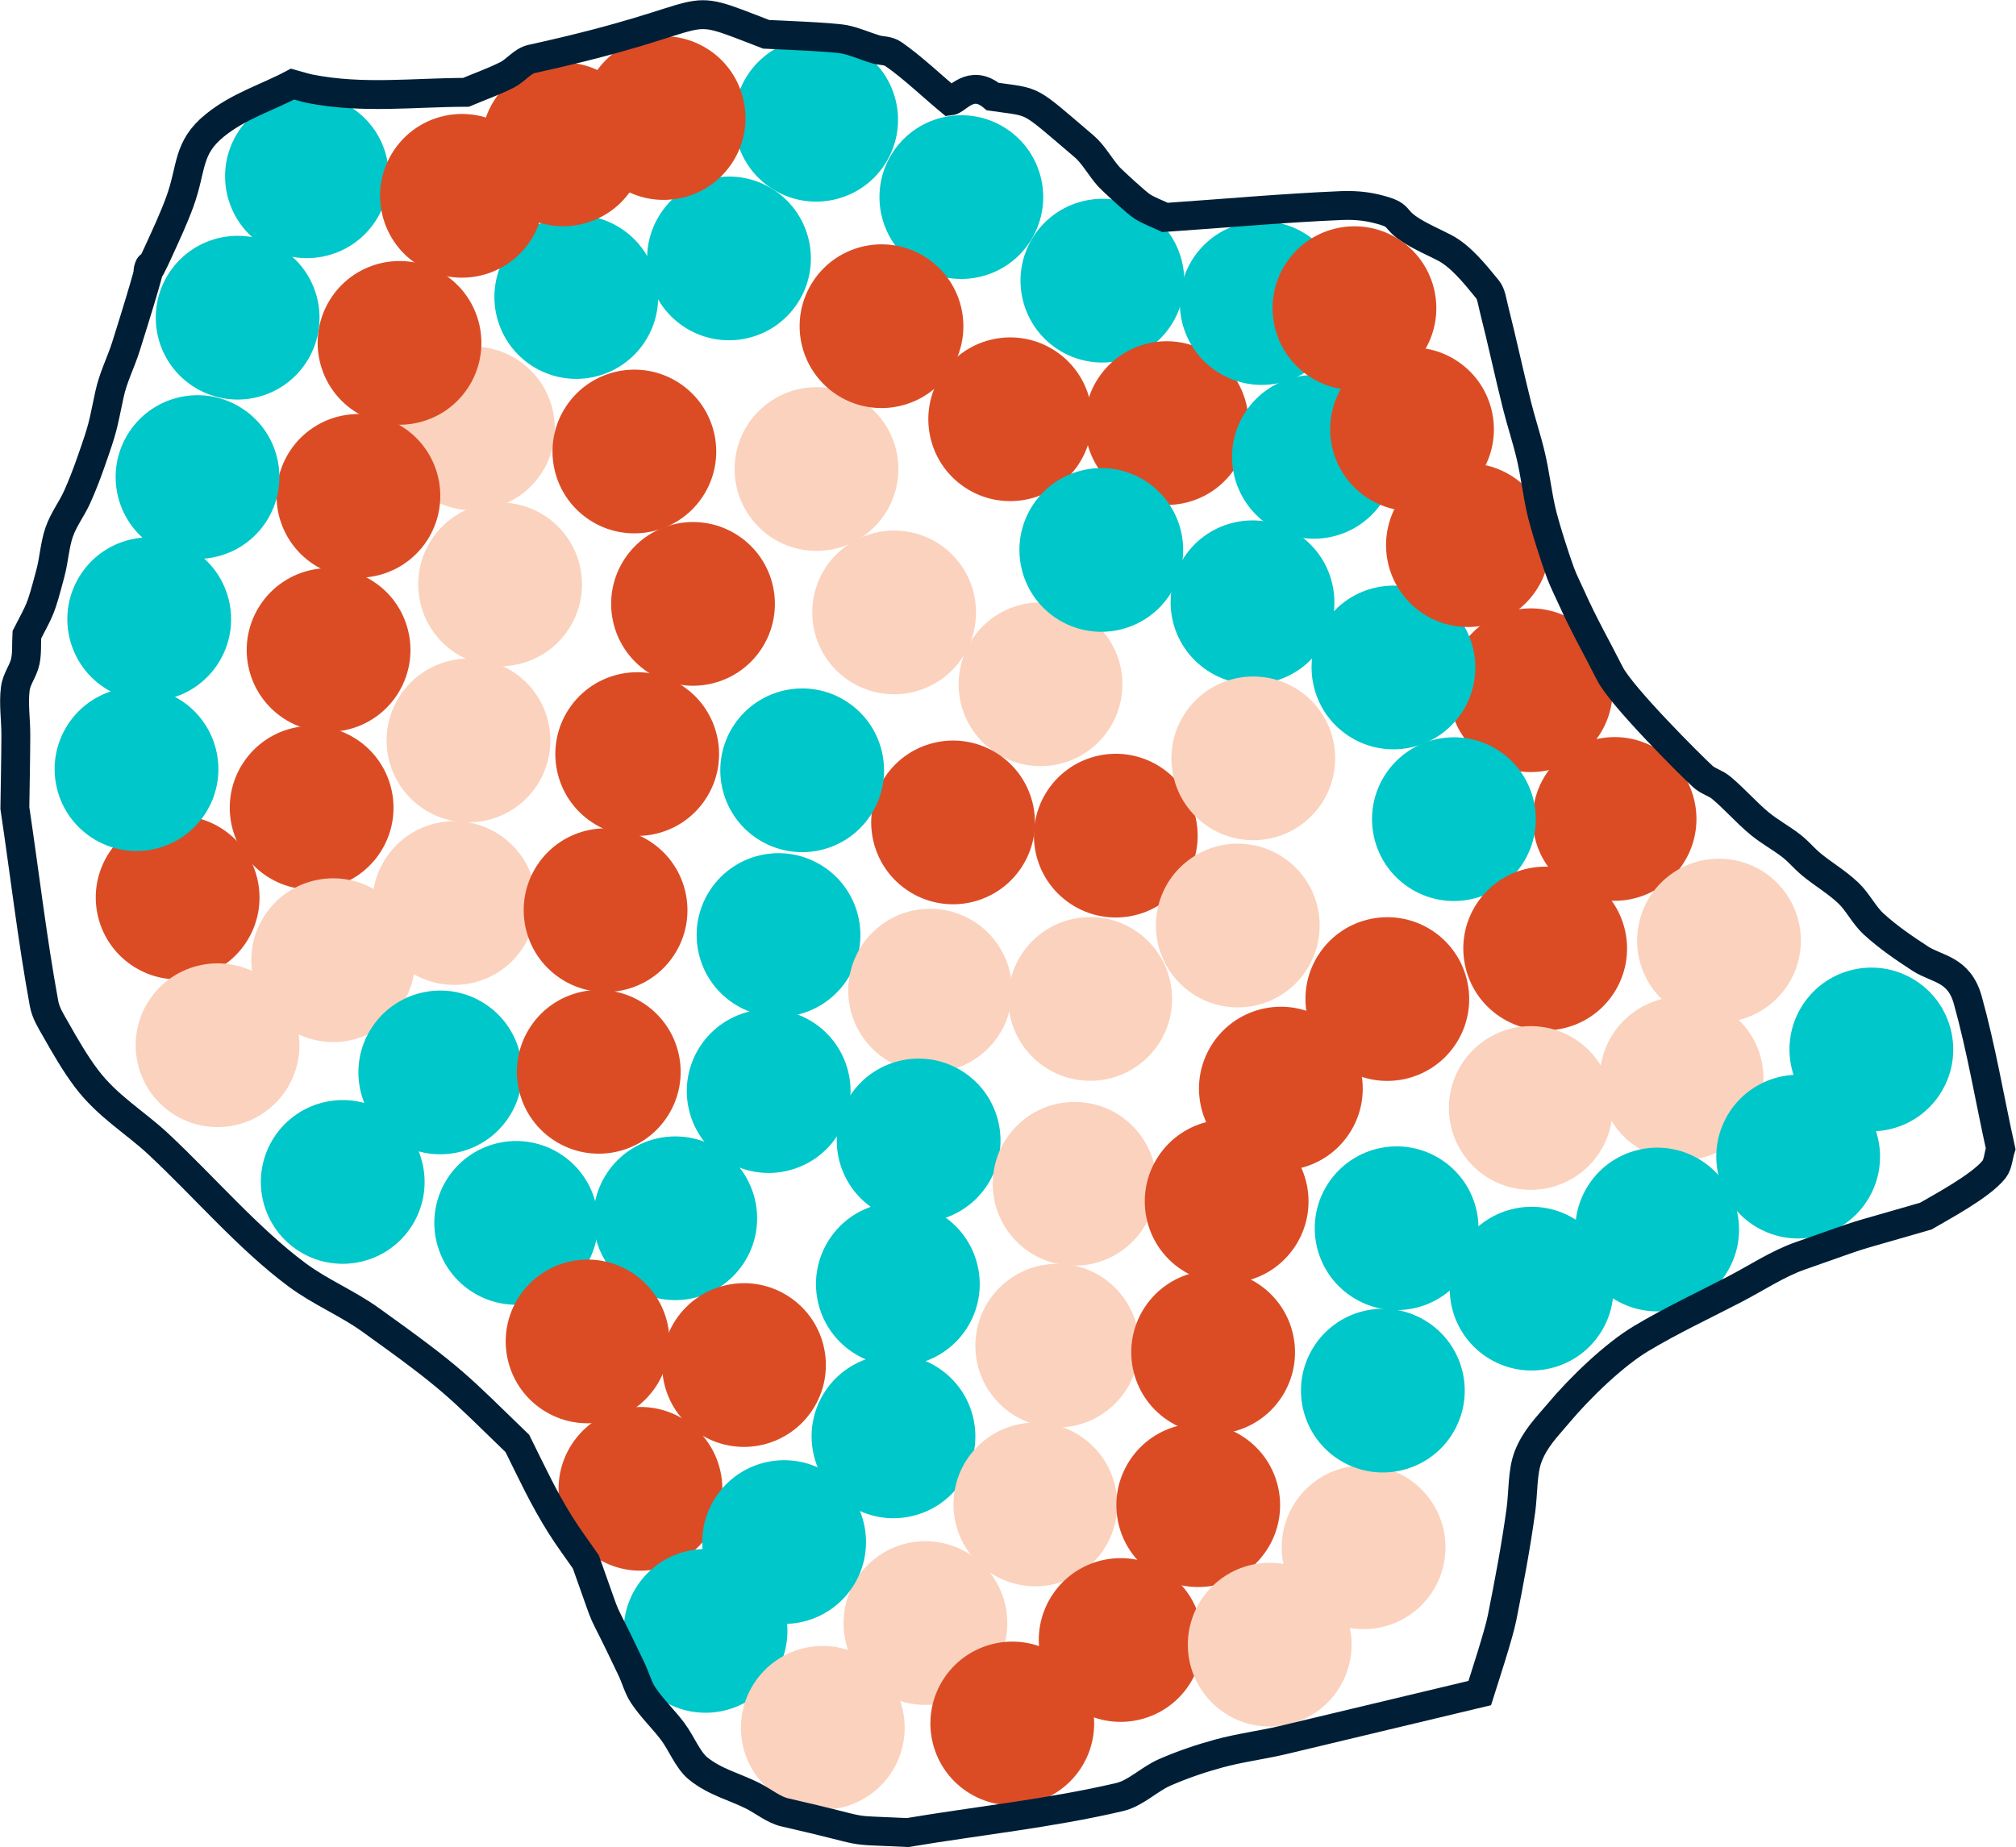 <svg xmlns="http://www.w3.org/2000/svg" xmlns:xlink="http://www.w3.org/1999/xlink" width="3199" height="2932" xml:space="preserve"><g transform="translate(-780 -5459)"><path d="M990.121 6991.87C930.306 6952.24 913.944 6871.62 953.576 6811.81 993.208 6751.99 1073.83 6735.63 1133.64 6775.26 1193.46 6814.89 1209.82 6895.51 1170.19 6955.33 1130.55 7015.14 1049.94 7031.5 990.121 6991.87Z" fill="#DB4C25" fill-rule="evenodd"></path><path d="M1202.76 6849.35C1142.94 6809.72 1126.58 6729.1 1166.21 6669.28 1205.84 6609.47 1286.46 6593.11 1346.27 6632.74 1406.09 6672.37 1422.45 6752.99 1382.82 6812.8 1343.19 6872.62 1262.57 6888.98 1202.76 6849.35Z" fill="#DB4C25" fill-rule="evenodd"></path><path d="M1229.64 6598.98C1169.82 6559.34 1153.46 6478.73 1193.09 6418.91 1232.72 6359.1 1313.34 6342.73 1373.16 6382.37 1432.97 6422 1449.33 6502.62 1409.7 6562.43 1370.07 6622.25 1289.45 6638.61 1229.64 6598.98Z" fill="#DB4C25" fill-rule="evenodd"></path><path d="M1053.47 7226.28C993.652 7186.65 977.29 7106.03 1016.92 7046.21 1056.55 6986.4 1137.17 6970.04 1196.99 7009.67 1256.8 7049.3 1273.16 7129.92 1233.53 7189.73 1193.9 7249.55 1113.28 7265.91 1053.47 7226.28Z" fill="#FBD2BD" fill-rule="evenodd"></path><path d="M1236.94 7091.32C1177.13 7051.69 1160.77 6971.07 1200.4 6911.26 1240.03 6851.44 1320.65 6835.08 1380.46 6874.71 1440.28 6914.35 1456.64 6994.96 1417.01 7054.78 1377.38 7114.59 1296.76 7130.96 1236.94 7091.32Z" fill="#FBD2BD" fill-rule="evenodd"></path><path d="M1429.15 7000.62C1369.33 6960.99 1352.97 6880.37 1392.6 6820.55 1432.24 6760.74 1512.85 6744.37 1572.67 6784.01 1632.49 6823.64 1648.85 6904.26 1609.22 6964.07 1569.58 7023.89 1488.97 7040.25 1429.15 7000.62Z" fill="#FBD2BD" fill-rule="evenodd"></path><path d="M1451.61 6742.62C1391.8 6702.99 1375.44 6622.37 1415.07 6562.56 1454.7 6502.74 1535.32 6486.38 1595.13 6526.01 1654.95 6565.64 1671.31 6646.26 1631.68 6706.08 1592.05 6765.89 1511.43 6782.25 1451.61 6742.62Z" fill="#FBD2BD" fill-rule="evenodd"></path><path d="M1501.81 6494.85C1441.99 6455.21 1425.63 6374.6 1465.26 6314.78 1504.9 6254.96 1585.51 6238.6 1645.33 6278.23 1705.15 6317.87 1721.51 6398.48 1681.88 6458.3 1642.24 6518.12 1561.63 6534.48 1501.81 6494.85Z" fill="#FBD2BD" fill-rule="evenodd"></path><path d="M1458.66 6247.32C1398.84 6207.69 1382.48 6127.07 1422.11 6067.25 1461.74 6007.44 1542.36 5991.08 1602.18 6030.71 1661.99 6070.34 1678.35 6150.96 1638.72 6210.77 1599.09 6270.59 1518.47 6286.95 1458.66 6247.32Z" fill="#FBD2BD" fill-rule="evenodd"></path><path d="M1622.69 6038.72C1562.88 5999.09 1546.51 5918.47 1586.15 5858.66 1625.78 5798.84 1706.4 5782.48 1766.21 5822.11 1826.03 5861.75 1842.39 5942.36 1802.76 6002.18 1763.12 6061.99 1682.51 6078.36 1622.69 6038.72Z" fill="#00C7C9" fill-rule="evenodd"></path><path d="M1865.02 5977.46C1805.21 5937.83 1788.85 5857.21 1828.48 5797.39 1868.11 5737.58 1948.73 5721.22 2008.54 5760.85 2068.36 5800.48 2084.72 5881.1 2045.09 5940.91 2005.46 6000.73 1924.84 6017.09 1865.02 5977.46Z" fill="#00C7C9" fill-rule="evenodd"></path><path d="M2003.33 5757.4C1943.52 5717.76 1927.16 5637.15 1966.79 5577.33 2006.42 5517.52 2087.04 5501.15 2146.85 5540.79 2206.67 5580.42 2223.03 5661.04 2183.4 5720.85 2143.77 5780.67 2063.15 5797.03 2003.33 5757.4Z" fill="#00C7C9" fill-rule="evenodd"></path><path d="M2233.71 5880.14C2173.89 5840.51 2157.53 5759.89 2197.16 5700.08 2236.79 5640.26 2317.41 5623.9 2377.23 5663.53 2437.04 5703.16 2453.41 5783.78 2413.77 5843.6 2374.14 5903.41 2293.52 5919.78 2233.71 5880.14Z" fill="#00C7C9" fill-rule="evenodd"></path><path d="M2457.51 6012.81C2397.7 5973.18 2381.33 5892.56 2420.97 5832.74 2460.6 5772.93 2541.22 5756.56 2601.03 5796.2 2660.85 5835.83 2677.21 5916.45 2637.58 5976.26 2597.94 6036.08 2517.33 6052.44 2457.51 6012.81Z" fill="#00C7C9" fill-rule="evenodd"></path><path d="M1761.31 5754.66C1701.5 5715.03 1685.13 5634.41 1724.77 5574.6 1764.4 5514.78 1845.02 5498.42 1904.83 5538.05 1964.65 5577.69 1981.01 5658.3 1941.38 5718.12 1901.75 5777.93 1821.13 5794.3 1761.31 5754.66Z" fill="#DB4C25" fill-rule="evenodd"></path><path d="M1807.93 6525.79C1748.11 6486.16 1731.75 6405.54 1771.38 6345.72 1811.01 6285.91 1891.63 6269.55 1951.45 6309.18 2011.26 6348.81 2027.62 6429.43 1987.99 6489.24 1948.36 6549.06 1867.74 6565.42 1807.93 6525.79Z" fill="#DB4C25" fill-rule="evenodd"></path><path d="M1714.85 6283.92C1655.04 6244.29 1638.68 6163.67 1678.31 6103.86 1717.94 6044.04 1798.56 6027.68 1858.37 6067.31 1918.19 6106.95 1934.55 6187.56 1894.92 6247.38 1855.29 6307.19 1774.67 6323.56 1714.85 6283.92Z" fill="#DB4C25" fill-rule="evenodd"></path><path d="M1195.34 5847.08C1135.52 5807.45 1119.16 5726.83 1158.79 5667.02 1198.42 5607.2 1279.04 5590.84 1338.85 5630.47 1398.67 5670.1 1415.03 5750.72 1375.4 5810.54 1335.77 5870.35 1255.15 5886.71 1195.34 5847.08Z" fill="#00C7C9" fill-rule="evenodd"></path><path d="M1252.08 7443.29C1192.27 7403.65 1175.9 7323.04 1215.54 7263.22 1255.17 7203.4 1335.79 7187.04 1395.6 7226.67 1455.42 7266.31 1471.78 7346.92 1432.15 7406.74 1392.52 7466.56 1311.9 7482.92 1252.08 7443.29Z" fill="#00C7C9" fill-rule="evenodd"></path><path d="M1406.87 7269.46C1347.06 7229.83 1330.69 7149.21 1370.33 7089.4 1409.96 7029.58 1490.58 7013.22 1550.39 7052.85 1610.21 7092.49 1626.57 7173.1 1586.94 7232.92 1547.3 7292.73 1466.69 7309.1 1406.87 7269.46Z" fill="#00C7C9" fill-rule="evenodd"></path><path d="M1658.38 7268.52C1598.56 7228.89 1582.2 7148.27 1621.83 7088.46 1661.47 7028.64 1742.08 7012.28 1801.9 7051.91 1861.71 7091.54 1878.08 7172.16 1838.44 7231.98 1798.81 7291.79 1718.19 7308.16 1658.38 7268.52Z" fill="#DB4C25" fill-rule="evenodd"></path><path d="M1669.17 7011.95C1609.36 6972.32 1592.99 6891.7 1632.63 6831.89 1672.26 6772.07 1752.88 6755.71 1812.69 6795.34 1872.51 6834.97 1888.87 6915.59 1849.24 6975.41 1809.6 7035.22 1728.99 7051.58 1669.17 7011.95Z" fill="#DB4C25" fill-rule="evenodd"></path><path d="M1719.37 6764.18C1659.55 6724.54 1643.19 6643.93 1682.82 6584.11 1722.45 6524.3 1803.07 6507.93 1862.89 6547.57 1922.7 6587.2 1939.06 6667.82 1899.43 6727.63 1859.8 6787.45 1779.18 6803.81 1719.37 6764.18Z" fill="#DB4C25" fill-rule="evenodd"></path><path d="M2514.85 6644.43C2460 6690.68 2378.03 6683.71 2331.78 6628.86 2285.52 6574 2292.49 6492.04 2347.35 6445.78 2402.2 6399.53 2484.17 6406.5 2530.42 6461.35 2576.68 6516.21 2569.71 6598.17 2514.85 6644.43Z" fill="#FBD2BD" fill-rule="evenodd"></path><path d="M2282.57 6530.32C2227.71 6576.58 2145.75 6569.6 2099.49 6514.75 2053.24 6459.9 2060.21 6377.93 2115.06 6331.67 2169.92 6285.42 2251.88 6292.39 2298.14 6347.25 2344.39 6402.1 2337.42 6484.07 2282.57 6530.32Z" fill="#FBD2BD" fill-rule="evenodd"></path><path d="M2159.39 6302.78C2104.53 6349.03 2022.57 6342.06 1976.31 6287.21 1930.06 6232.35 1937.03 6150.39 1991.88 6104.13 2046.74 6057.88 2128.7 6064.85 2174.96 6119.7 2221.21 6174.56 2214.24 6256.52 2159.39 6302.78Z" fill="#FBD2BD" fill-rule="evenodd"></path><path d="M2311.23 6232.76C2251.42 6193.13 2235.06 6112.51 2274.69 6052.7 2314.32 5992.88 2394.94 5976.52 2454.75 6016.15 2514.57 6055.78 2530.93 6136.4 2491.3 6196.21 2451.67 6256.03 2371.05 6272.39 2311.23 6232.76Z" fill="#DB4C25" fill-rule="evenodd"></path><path d="M2107.03 6085.07C2047.21 6045.43 2030.85 5964.82 2070.48 5905 2110.11 5845.18 2190.73 5828.82 2250.55 5868.45 2310.36 5908.09 2326.72 5988.7 2287.09 6048.52 2247.46 6108.34 2166.84 6124.7 2107.03 6085.07Z" fill="#DB4C25" fill-rule="evenodd"></path><path d="M2559.56 6238.86C2499.74 6199.22 2483.38 6118.61 2523.01 6058.79 2562.64 5998.98 2643.26 5982.61 2703.08 6022.25 2762.89 6061.88 2779.25 6142.5 2739.62 6202.31 2699.99 6262.13 2619.37 6278.49 2559.56 6238.86Z" fill="#DB4C25" fill-rule="evenodd"></path><path d="M1927.99 7299.09C1868.17 7259.46 1851.81 7178.84 1891.44 7119.02 1931.07 7059.21 2011.69 7042.85 2071.51 7082.48 2131.32 7122.11 2147.68 7202.73 2108.05 7262.54 2068.42 7322.36 1987.8 7338.72 1927.99 7299.09Z" fill="#00C7C9" fill-rule="evenodd"></path><path d="M1943.61 7051.4C1883.79 7011.77 1867.43 6931.15 1907.06 6871.33 1946.69 6811.52 2027.31 6795.16 2087.13 6834.79 2146.94 6874.42 2163.3 6955.04 2123.67 7014.85 2084.04 7074.67 2003.42 7091.03 1943.61 7051.4Z" fill="#00C7C9" fill-rule="evenodd"></path><path d="M1779.73 7500.95C1719.91 7461.32 1703.55 7380.7 1743.18 7320.89 1782.81 7261.07 1863.43 7244.71 1923.25 7284.34 1983.06 7323.97 1999.43 7404.59 1959.79 7464.41 1920.16 7524.22 1839.54 7540.58 1779.73 7500.95Z" fill="#00C7C9" fill-rule="evenodd"></path><path d="M1527.34 7508.26C1467.53 7468.63 1451.16 7388.01 1490.8 7328.2 1530.43 7268.38 1611.05 7252.02 1670.86 7291.65 1730.68 7331.28 1747.04 7411.9 1707.41 7471.72 1667.78 7531.53 1587.16 7547.89 1527.34 7508.26Z" fill="#00C7C9" fill-rule="evenodd"></path><path d="M1640.62 7696.43C1580.81 7656.79 1564.45 7576.18 1604.08 7516.36 1643.71 7456.54 1724.33 7440.18 1784.14 7479.81 1843.96 7519.45 1860.32 7600.06 1820.69 7659.88 1781.06 7719.7 1700.44 7736.06 1640.62 7696.43Z" fill="#DB4C25" fill-rule="evenodd"></path><path d="M2478.79 6893.63C2418.97 6854 2402.61 6773.38 2442.24 6713.57 2481.87 6653.75 2562.49 6637.39 2622.31 6677.02 2682.12 6716.65 2698.48 6797.27 2658.85 6857.09 2619.22 6916.9 2538.6 6933.26 2478.79 6893.63Z" fill="#DB4C25" fill-rule="evenodd"></path><path d="M2220.59 6872.65C2160.78 6833.02 2144.42 6752.4 2184.05 6692.59 2223.68 6632.77 2304.3 6616.41 2364.11 6656.04 2423.93 6695.67 2440.29 6776.29 2400.66 6836.11 2361.03 6895.92 2280.41 6912.28 2220.59 6872.65Z" fill="#DB4C25" fill-rule="evenodd"></path><path d="M1981.15 6789.93C1921.33 6750.3 1904.97 6669.68 1944.6 6609.86 1984.23 6550.05 2064.85 6533.69 2124.67 6573.32 2184.48 6612.95 2200.85 6693.57 2161.21 6753.38 2121.58 6813.2 2040.96 6829.56 1981.15 6789.93Z" fill="#00C7C9" fill-rule="evenodd"></path><path d="M1724.53 7930.38C1664.71 7890.75 1648.35 7810.13 1687.98 7750.32 1727.61 7690.5 1808.23 7674.14 1868.05 7713.77 1927.86 7753.4 1944.22 7834.02 1904.59 7893.84 1864.96 7953.65 1784.34 7970.02 1724.53 7930.38Z" fill="#DB4C25" fill-rule="evenodd"></path><path d="M1888.81 7733.9C1828.99 7694.27 1812.63 7613.65 1852.26 7553.84 1891.9 7494.02 1972.51 7477.66 2032.33 7517.29 2092.15 7556.92 2108.51 7637.54 2068.88 7697.36 2029.24 7757.17 1948.63 7773.54 1888.81 7733.9Z" fill="#DB4C25" fill-rule="evenodd"></path><path d="M2455.79 6440.18C2395.97 6400.55 2379.61 6319.93 2419.24 6260.11 2458.87 6200.3 2539.49 6183.94 2599.3 6223.57 2659.12 6263.2 2675.48 6343.82 2635.85 6403.63 2596.22 6463.45 2515.6 6479.81 2455.79 6440.18Z" fill="#00C7C9" fill-rule="evenodd"></path><path d="M2695.72 6523.23C2635.9 6483.6 2619.54 6402.98 2659.17 6343.16 2698.81 6283.35 2779.42 6266.98 2839.24 6306.62 2899.05 6346.25 2915.42 6426.87 2875.78 6486.68 2836.15 6546.5 2755.54 6562.86 2695.72 6523.23Z" fill="#00C7C9" fill-rule="evenodd"></path><path d="M2793.19 6292.43C2733.38 6252.8 2717.02 6172.18 2756.65 6112.36 2796.28 6052.55 2876.9 6036.19 2936.71 6075.82 2996.53 6115.45 3012.89 6196.07 2973.26 6255.88 2933.63 6315.7 2853.01 6332.06 2793.19 6292.43Z" fill="#00C7C9" fill-rule="evenodd"></path><path d="M3137.31 6662.84C3077.49 6623.21 3061.13 6542.59 3100.76 6482.77 3140.4 6422.96 3221.01 6406.6 3280.83 6446.23 3340.64 6485.86 3357.01 6566.48 3317.37 6626.29 3277.74 6686.11 3197.12 6702.47 3137.31 6662.84Z" fill="#DB4C25" fill-rule="evenodd"></path><path d="M3270.26 6867.14C3210.44 6827.51 3194.08 6746.89 3233.71 6687.07 3273.34 6627.26 3353.96 6610.89 3413.78 6650.53 3473.59 6690.16 3489.95 6770.78 3450.32 6830.59 3410.69 6890.41 3330.07 6906.77 3270.26 6867.14Z" fill="#DB4C25" fill-rule="evenodd"></path><path d="M2593.72 7143.83C2538.86 7190.09 2456.9 7183.12 2410.64 7128.26 2364.39 7073.41 2371.36 6991.44 2426.21 6945.19 2481.07 6898.93 2563.04 6905.9 2609.29 6960.76 2655.54 7015.61 2648.57 7097.58 2593.72 7143.83Z" fill="#FBD2BD" fill-rule="evenodd"></path><path d="M2339.67 7130.62C2284.81 7176.88 2202.85 7169.9 2156.59 7115.05 2110.34 7060.19 2117.31 6978.23 2172.17 6931.97 2227.02 6885.72 2308.99 6892.69 2355.24 6947.55 2401.5 7002.4 2394.52 7084.37 2339.67 7130.62Z" fill="#FBD2BD" fill-rule="evenodd"></path><path d="M2827.86 7027.31C2773.01 7073.57 2691.04 7066.6 2644.79 7011.74 2598.53 6956.89 2605.51 6874.92 2660.36 6828.67 2715.22 6782.41 2797.18 6789.38 2843.44 6844.24 2889.69 6899.09 2882.72 6981.06 2827.86 7027.31Z" fill="#FBD2BD" fill-rule="evenodd"></path><path d="M2852.49 6762C2797.63 6808.26 2715.67 6801.29 2669.41 6746.43 2623.16 6691.58 2630.13 6609.61 2684.98 6563.36 2739.84 6517.1 2821.8 6524.07 2868.06 6578.93 2914.31 6633.78 2907.34 6715.75 2852.49 6762Z" fill="#FBD2BD" fill-rule="evenodd"></path><path d="M2126.03 7847.11C2066.21 7807.48 2049.85 7726.86 2089.48 7667.05 2129.12 7607.23 2209.73 7590.87 2269.55 7630.5 2329.37 7670.14 2345.73 7750.75 2306.1 7810.57 2266.46 7870.38 2185.85 7886.75 2126.03 7847.11Z" fill="#00C7C9" fill-rule="evenodd"></path><path d="M1827.81 8155.86C1767.99 8116.22 1751.63 8035.61 1791.26 7975.79 1830.89 7915.98 1911.51 7899.61 1971.33 7939.25 2031.14 7978.88 2047.5 8059.5 2007.87 8119.31 1968.24 8179.13 1887.62 8195.49 1827.81 8155.86Z" fill="#00C7C9" fill-rule="evenodd"></path><path d="M2132.97 7605.43C2073.15 7565.8 2056.79 7485.18 2096.42 7425.36 2136.06 7365.55 2216.67 7349.19 2276.49 7388.82 2336.3 7428.45 2352.67 7509.07 2313.03 7568.88 2273.4 7628.7 2192.79 7645.06 2132.97 7605.43Z" fill="#00C7C9" fill-rule="evenodd"></path><path d="M2165.93 7377.45C2106.11 7337.82 2089.75 7257.2 2129.38 7197.39 2169.01 7137.57 2249.63 7121.21 2309.44 7160.84 2369.26 7200.47 2385.62 7281.09 2345.99 7340.91 2306.36 7400.72 2225.74 7417.09 2165.93 7377.45Z" fill="#00C7C9" fill-rule="evenodd"></path><path d="M2919.4 6626.74C2859.59 6587.11 2843.22 6506.49 2882.86 6446.67 2922.49 6386.86 3003.11 6370.5 3062.92 6410.13 3122.74 6449.76 3139.1 6530.38 3099.47 6590.19 3059.84 6650.01 2979.22 6666.37 2919.4 6626.74Z" fill="#00C7C9" fill-rule="evenodd"></path><path d="M3015.33 6867.47C2955.51 6827.84 2939.15 6747.22 2978.78 6687.41 3018.42 6627.59 3099.03 6611.23 3158.85 6650.86 3218.66 6690.49 3235.03 6771.11 3195.4 6830.93 3155.76 6890.74 3075.15 6907.1 3015.33 6867.47Z" fill="#00C7C9" fill-rule="evenodd"></path><path d="M3160.15 7072.78C3100.33 7033.15 3083.97 6952.53 3123.6 6892.72 3163.23 6832.9 3243.85 6816.54 3303.67 6856.17 3363.48 6895.8 3379.85 6976.42 3340.21 7036.24 3300.58 7096.05 3219.96 7112.41 3160.15 7072.78Z" fill="#DB4C25" fill-rule="evenodd"></path><path d="M2909.64 7153.01C2849.83 7113.38 2833.47 7032.76 2873.1 6972.95 2912.73 6913.13 2993.35 6896.77 3053.16 6936.4 3112.98 6976.03 3129.34 7056.65 3089.71 7116.47 3050.08 7176.28 2969.46 7192.65 2909.64 7153.01Z" fill="#DB4C25" fill-rule="evenodd"></path><path d="M2332.22 8134.45C2277.36 8180.7 2195.4 8173.73 2149.14 8118.88 2102.89 8064.02 2109.86 7982.05 2164.71 7935.8 2219.57 7889.54 2301.53 7896.52 2347.79 7951.37 2394.04 8006.23 2387.07 8088.19 2332.22 8134.45Z" fill="#FBD2BD" fill-rule="evenodd"></path><path d="M2169.36 8300.74C2114.51 8346.99 2032.54 8340.02 1986.29 8285.17 1940.03 8230.31 1947 8148.35 2001.86 8102.09 2056.71 8055.84 2138.68 8062.81 2184.93 8117.66 2231.19 8172.52 2224.22 8254.48 2169.36 8300.74Z" fill="#FBD2BD" fill-rule="evenodd"></path><path d="M2506.66 7946.17C2451.81 7992.43 2369.84 7985.46 2323.59 7930.6 2277.33 7875.75 2284.3 7793.78 2339.16 7747.53 2394.01 7701.27 2475.98 7708.24 2522.23 7763.1 2568.49 7817.95 2561.52 7899.92 2506.66 7946.17Z" fill="#FBD2BD" fill-rule="evenodd"></path><path d="M2541.4 7694.2C2486.54 7740.45 2404.58 7733.48 2358.32 7678.63 2312.07 7623.77 2319.04 7541.81 2373.89 7495.55 2428.75 7449.3 2510.71 7456.27 2556.97 7511.12 2603.22 7565.98 2596.25 7647.94 2541.4 7694.2Z" fill="#FBD2BD" fill-rule="evenodd"></path><path d="M2568.93 7437.25C2514.08 7483.51 2432.11 7476.54 2385.86 7421.68 2339.6 7366.83 2346.58 7284.86 2401.43 7238.61 2456.28 7192.35 2538.25 7199.32 2584.51 7254.18 2630.76 7309.03 2623.79 7391 2568.93 7437.25Z" fill="#FBD2BD" fill-rule="evenodd"></path><path d="M2609.61 7956.35C2549.8 7916.72 2533.44 7836.1 2573.07 7776.29 2612.7 7716.47 2693.32 7700.11 2753.13 7739.74 2812.95 7779.37 2829.31 7859.99 2789.68 7919.8 2750.05 7979.62 2669.43 7995.98 2609.61 7956.35Z" fill="#DB4C25" fill-rule="evenodd"></path><path d="M2486.5 8170.33C2426.69 8130.69 2410.32 8050.08 2449.95 7990.26 2489.59 7930.45 2570.2 7914.08 2630.02 7953.72 2689.84 7993.35 2706.2 8073.96 2666.57 8133.78 2626.93 8193.6 2546.32 8209.96 2486.5 8170.33Z" fill="#DB4C25" fill-rule="evenodd"></path><path d="M2314.53 8302.81C2254.71 8263.18 2238.35 8182.56 2277.98 8122.75 2317.62 8062.93 2398.23 8046.57 2458.05 8086.2 2517.86 8125.83 2534.23 8206.45 2494.59 8266.27 2454.96 8326.08 2374.34 8342.44 2314.53 8302.81Z" fill="#DB4C25" fill-rule="evenodd"></path><path d="M2633.26 7713.61C2573.44 7673.97 2557.08 7593.36 2596.71 7533.54 2636.34 7473.73 2716.96 7457.36 2776.78 7497 2836.59 7536.63 2852.95 7617.25 2813.32 7677.06 2773.69 7736.88 2693.07 7753.24 2633.26 7713.61Z" fill="#DB4C25" fill-rule="evenodd"></path><path d="M2654.71 7474.17C2594.89 7434.54 2578.53 7353.92 2618.16 7294.11 2657.79 7234.29 2738.41 7217.93 2798.23 7257.56 2858.04 7297.19 2874.4 7377.81 2834.77 7437.63 2795.14 7497.44 2714.52 7513.8 2654.71 7474.17Z" fill="#DB4C25" fill-rule="evenodd"></path><path d="M2740.72 7295.15C2680.91 7255.51 2664.55 7174.9 2704.18 7115.08 2743.81 7055.26 2824.43 7038.9 2884.24 7078.53 2944.06 7118.17 2960.42 7198.78 2920.79 7258.6 2881.16 7318.42 2800.54 7334.78 2740.72 7295.15Z" fill="#DB4C25" fill-rule="evenodd"></path><path d="M2878.53 8168.73C2823.67 8214.98 2741.71 8208.01 2695.45 8153.16 2649.2 8098.3 2656.17 8016.34 2711.02 7970.08 2765.88 7923.83 2847.85 7930.8 2894.1 7985.65 2940.35 8040.51 2933.38 8122.47 2878.53 8168.73Z" fill="#FBD2BD" fill-rule="evenodd"></path><path d="M3027.52 8014.18C2972.66 8060.43 2890.7 8053.46 2844.44 7998.61 2798.19 7943.75 2805.16 7861.78 2860.01 7815.53 2914.87 7769.27 2996.83 7776.25 3043.09 7831.1 3089.34 7885.96 3082.37 7967.92 3027.52 8014.18Z" fill="#FBD2BD" fill-rule="evenodd"></path><path d="M3138.59 7612.65C3078.77 7573.02 3062.41 7492.4 3102.04 7432.59 3141.67 7372.77 3222.29 7356.41 3282.11 7396.04 3341.92 7435.67 3358.29 7516.29 3318.65 7576.11 3279.02 7635.92 3198.4 7652.28 3138.59 7612.65Z" fill="#00C7C9" fill-rule="evenodd"></path><path d="M2902.59 7774.5C2842.77 7734.87 2826.41 7654.25 2866.04 7594.43 2905.67 7534.62 2986.29 7518.26 3046.1 7557.89 3105.92 7597.52 3122.28 7678.14 3082.65 7737.95 3043.02 7797.77 2962.4 7814.13 2902.59 7774.5Z" fill="#00C7C9" fill-rule="evenodd"></path><path d="M2924.44 7516.79C2864.62 7477.15 2848.26 7396.54 2887.89 7336.72 2927.52 7276.91 3008.14 7260.54 3067.96 7300.18 3127.77 7339.81 3144.13 7420.43 3104.5 7480.24 3064.87 7540.06 2984.25 7556.42 2924.44 7516.79Z" fill="#00C7C9" fill-rule="evenodd"></path><path d="M1601.98 5796.45C1542.17 5756.82 1525.81 5676.2 1565.44 5616.39 1605.07 5556.57 1685.69 5540.21 1745.5 5579.84 1805.32 5619.48 1821.68 5700.09 1782.05 5759.91 1742.42 5819.72 1661.8 5836.09 1601.98 5796.45Z" fill="#DB4C25" fill-rule="evenodd"></path><path d="M1276.99 6354.37C1217.17 6314.74 1200.81 6234.12 1240.44 6174.3 1280.07 6114.49 1360.69 6098.12 1420.51 6137.76 1480.32 6177.39 1496.68 6258.01 1457.05 6317.82 1417.42 6377.64 1336.8 6394 1276.99 6354.37Z" fill="#DB4C25" fill-rule="evenodd"></path><path d="M1441.29 5878.11C1381.48 5838.48 1365.11 5757.86 1404.74 5698.05 1444.38 5638.23 1524.99 5621.87 1584.81 5661.5 1644.63 5701.14 1660.99 5781.75 1621.36 5841.57 1581.72 5901.38 1501.11 5917.75 1441.29 5878.11Z" fill="#DB4C25" fill-rule="evenodd"></path><path d="M1342.21 6111.54C1282.39 6071.91 1266.03 5991.29 1305.66 5931.48 1345.29 5871.66 1425.91 5855.3 1485.73 5894.93 1545.54 5934.57 1561.9 6015.18 1522.27 6075 1482.64 6134.81 1402.02 6151.18 1342.21 6111.54Z" fill="#DB4C25" fill-rule="evenodd"></path><path d="M3532.13 7270.16C3477.27 7316.41 3395.31 7309.44 3349.05 7254.59 3302.8 7199.73 3309.77 7117.77 3364.62 7071.51 3419.48 7025.26 3501.45 7032.23 3547.7 7087.08 3593.95 7141.94 3586.98 7223.9 3532.13 7270.16Z" fill="#FBD2BD" fill-rule="evenodd"></path><path d="M3591.47 7051.16C3536.61 7097.42 3454.65 7090.45 3408.39 7035.59 3362.14 6980.74 3369.11 6898.77 3423.96 6852.52 3478.82 6806.26 3560.78 6813.23 3607.04 6868.09 3653.29 6922.94 3646.32 7004.91 3591.47 7051.16Z" fill="#FBD2BD" fill-rule="evenodd"></path><path d="M3292.82 7316.92C3237.97 7363.18 3156 7356.21 3109.75 7301.35 3063.49 7246.5 3070.46 7164.53 3125.32 7118.28 3180.17 7072.02 3262.14 7078.99 3308.39 7133.85 3354.65 7188.7 3347.68 7270.67 3292.82 7316.92Z" fill="#FBD2BD" fill-rule="evenodd"></path><path d="M3561.58 7403.09C3501.77 7363.46 3485.41 7282.84 3525.04 7223.02 3564.67 7163.21 3645.29 7146.85 3705.1 7186.48 3764.92 7226.11 3781.28 7306.73 3741.65 7366.54 3702.02 7426.36 3621.4 7442.72 3561.58 7403.09Z" fill="#00C7C9" fill-rule="evenodd"></path><path d="M3677.73 7233.04C3617.91 7193.4 3601.55 7112.79 3641.18 7052.97 3680.81 6993.15 3761.43 6976.79 3821.25 7016.42 3881.06 7056.06 3897.42 7136.67 3857.79 7196.49 3818.16 7256.31 3737.54 7272.67 3677.73 7233.04Z" fill="#00C7C9" fill-rule="evenodd"></path><path d="M2710.34 6048.3C2650.53 6008.67 2634.16 5928.05 2673.8 5868.24 2713.43 5808.42 2794.05 5792.06 2853.86 5831.69 2913.68 5871.32 2930.04 5951.94 2890.41 6011.75 2850.77 6071.57 2770.16 6087.93 2710.34 6048.3Z" fill="#00C7C9" fill-rule="evenodd"></path><path d="M3337.86 7518.79C3278.04 7479.15 3261.68 7398.54 3301.31 7338.72 3340.95 7278.9 3421.56 7262.54 3481.38 7302.17 3541.19 7341.81 3557.56 7422.42 3517.92 7482.24 3478.29 7542.06 3397.67 7558.42 3337.86 7518.79Z" fill="#00C7C9" fill-rule="evenodd"></path><path d="M3037.56 6432.57C2977.74 6392.94 2961.38 6312.32 3001.01 6252.51 3040.64 6192.69 3121.26 6176.33 3181.08 6215.96 3240.89 6255.59 3257.26 6336.21 3217.62 6396.03 3177.99 6455.84 3097.37 6472.2 3037.56 6432.57Z" fill="#DB4C25" fill-rule="evenodd"></path><path d="M2287.61 5619.38 2287.61 5619.38C2257.62 5594.52 2228.57 5566.31 2197.63 5544.81 2188.79 5538.66 2178.83 5540.08 2169.46 5537.26 2152.91 5532.3 2136.51 5524.72 2119.88 5521.47 2100.08 5517.6 2010.19 5514.18 1995.82 5513.49 1846.06 5455.74 1938.52 5483.54 1623.41 5552.61 1609.34 5555.69 1598.26 5570.88 1584.97 5577.65 1563.54 5588.56 1541.29 5596.24 1519.44 5605.54 1434.59 5605.77 1355.69 5616.26 1272.41 5599.98 1263 5598.13 1253.63 5594.95 1244.24 5592.43 1203.18 5614.25 1159.1 5627.09 1121.05 5657.88 1076.34 5694.07 1085.02 5725.35 1065.34 5779.26 1055.54 5806.11 1043.78 5831.06 1032.35 5856.25 986.368 5957.61 1054.45 5772.26 979.916 6008.79 971.749 6034.7 959.583 6057.51 953.698 6085.06 942.335 6138.27 944.337 6135.3 923.983 6193.21 917.367 6212.03 910.291 6230.5 902.355 6247.99 893.59 6267.31 881.262 6282.7 873.955 6303.49 867.023 6323.21 865.71 6347.08 860.189 6367.95 843.776 6429.97 844.509 6423.63 822.611 6466.42 821.809 6480.51 823.025 6495.48 820.205 6508.68 816.785 6524.7 806.404 6535.69 804.256 6552.37 801.219 6575.95 805.21 6601.37 805.123 6625.79 804.985 6664.42 804.096 6702.92 803.582 6741.48 819.007 6844.89 831.068 6949.14 849.857 7051.7 852.651 7066.96 860.811 7079.53 867.763 7091.83 883.308 7119.33 899.136 7146.83 917.117 7170.67 950.585 7215.03 993.887 7239.94 1030.68 7274.27 1103.76 7342.44 1173.9 7424.81 1251.05 7482.18 1289.01 7510.41 1329.91 7526.54 1368.11 7553.9 1500.82 7648.97 1504.32 7656.58 1600.92 7750 1624.68 7797.82 1642.17 7836.07 1669.27 7879.36 1682.12 7899.88 1696.21 7918.54 1709.68 7938.13 1754 8061.71 1722.28 7982.06 1782.39 8109.04 1788.61 8122.17 1792.72 8137.74 1800.3 8149.17 1814.67 8170.85 1832.25 8186.93 1847.47 8207.23 1861.48 8225.91 1871.53 8252.86 1887.87 8266 1915.07 8287.87 1945.7 8294.78 1974.58 8309.4 1991.5 8317.97 2007.87 8331.63 2025.25 8335.59 2174.43 8369.56 2109.41 8362.34 2220.29 8367.62 2332.41 8348.84 2445.58 8337.26 2556.66 8311.28 2581.97 8305.36 2603.52 8282.99 2627.87 8272.29 2655.95 8259.95 2684.7 8250.23 2713.71 8242.27 2746.86 8233.19 2780.8 8228.96 2814.18 8221.22L3128.05 8146.24C3134.69 8125.16 3158.18 8053.5 3163.45 8027 3174.66 7970.62 3185.49 7913.89 3193.39 7855.81 3197.25 7827.4 3195.5 7795.09 3204.97 7770.57 3216.05 7741.88 3235.45 7723.05 3252.59 7702.56 3287.12 7661.27 3341.41 7609.18 3383.87 7583.74 3432.71 7554.48 3483.24 7530.96 3533.06 7505.06 3567.62 7487.09 3601.15 7464.67 3637.03 7452.13 3760.11 7409.08 3693.95 7430.52 3835.79 7389.24 3857.4 7376.41 3922.74 7342.13 3944.35 7314.82 3950.4 7307.18 3951.2 7293.1 3954.62 7282.24 3937.23 7203.54 3923.89 7123.02 3902.44 7046.16 3888.58 6996.47 3853.3 6997.63 3827.1 6980.55 3801.85 6964.1 3776.57 6946.99 3752.84 6925.34 3738.45 6912.21 3727.75 6890.55 3713.53 6876.95 3694.56 6858.81 3673.53 6846.96 3653.91 6830.7 3643.51 6822.08 3634.05 6810.68 3623.55 6802.38 3606.62 6789.01 3588.56 6779.71 3571.79 6765.81 3550.99 6748.58 3531.87 6726.41 3511.07 6709.17 3501.77 6701.46 3490.91 6699.54 3481.81 6691.24 3464.15 6675.13 3352.99 6564.52 3334.61 6528.16 3314.45 6488.26 3292.66 6450.03 3274.12 6408.48 3268.15 6395.1 3261.47 6382.33 3256.22 6368.35 3248.98 6349.1 3230.6 6292.54 3224.99 6266.6 3219.11 6239.38 3215.73 6211.3 3209.49 6184.21 3203.11 6156.51 3194.11 6130.02 3187.22 6102.53 3174.45 6051.54 3163.46 5999.77 3150.54 5948.84 3147.87 5938.32 3146.36 5925.6 3140.5 5918.39 3119.37 5892.39 3097.21 5865.14 3071.92 5852.08 3055.03 5843.35 3037.87 5836.07 3021.25 5825.89 2986.85 5804.81 3007.86 5800.87 2962.72 5790.03 2944.33 5785.61 2925.76 5784.56 2907.46 5785.33 2814.37 5789.25 2721.66 5797.84 2628.76 5804.1 2616.75 5798.36 2604.47 5794.08 2592.72 5786.88 2583.73 5781.37 2544.38 5744.88 2539.87 5739.92 2526.23 5724.9 2515.19 5703.98 2500.56 5691.53 2407.9 5612.69 2424.89 5622.47 2355.32 5612.27 2320.35 5583.28 2298.9 5618.19 2287.61 5619.38Z" stroke="#001F36" stroke-width="45.833" stroke-miterlimit="8" fill="none" fill-rule="evenodd"></path><path d="M1085.34 6071.55C1025.52 6031.92 1009.16 5951.3 1048.79 5891.49 1088.42 5831.67 1169.04 5815.31 1228.86 5854.94 1288.67 5894.58 1305.04 5975.19 1265.4 6035.01 1225.77 6094.82 1145.15 6111.19 1085.34 6071.55Z" fill="#00C7C9" fill-rule="evenodd"></path><path d="M1021.68 6324.5C961.86 6284.87 945.498 6204.25 985.13 6144.43 1024.76 6084.62 1105.38 6068.26 1165.2 6107.89 1225.01 6147.52 1241.37 6228.14 1201.74 6287.95 1162.11 6347.77 1081.49 6364.13 1021.68 6324.5Z" fill="#00C7C9" fill-rule="evenodd"></path><path d="M945.035 6550.14C885.22 6510.51 868.858 6429.89 908.49 6370.08 948.122 6310.26 1028.74 6293.9 1088.55 6333.53 1148.37 6373.16 1164.73 6453.78 1125.1 6513.6 1085.47 6573.41 1004.85 6589.78 945.035 6550.14Z" fill="#00C7C9" fill-rule="evenodd"></path><path d="M1952.52 8014.87C1892.7 7975.23 1876.34 7894.62 1915.97 7834.8 1955.6 7774.98 2036.22 7758.62 2096.04 7798.25 2155.85 7837.89 2172.22 7918.5 2132.58 7978.32 2092.95 8038.14 2012.33 8054.5 1952.52 8014.87Z" fill="#00C7C9" fill-rule="evenodd"></path><path d="M2948.87 6248.71C2889.05 6209.08 2872.69 6128.46 2912.32 6068.64 2951.95 6008.83 3032.57 5992.47 3092.39 6032.1 3152.2 6071.73 3168.56 6152.35 3128.93 6212.16 3089.3 6271.98 3008.68 6288.34 2948.87 6248.71Z" fill="#DB4C25" fill-rule="evenodd"></path><path d="M2857.49 6056.42C2797.68 6016.79 2781.32 5936.17 2820.95 5876.35 2860.58 5816.54 2941.2 5800.18 3001.01 5839.81 3060.83 5879.44 3077.19 5960.06 3037.56 6019.87 2997.93 6079.69 2917.31 6096.05 2857.49 6056.42Z" fill="#DB4C25" fill-rule="evenodd"></path><path d="M924.862 6788.07C865.046 6748.44 848.684 6667.82 888.316 6608.01 927.948 6548.19 1008.57 6531.83 1068.38 6571.46 1128.2 6611.09 1144.56 6691.71 1104.93 6751.53 1065.29 6811.34 984.677 6827.71 924.862 6788.07Z" fill="#00C7C9" fill-rule="evenodd"></path></g></svg>